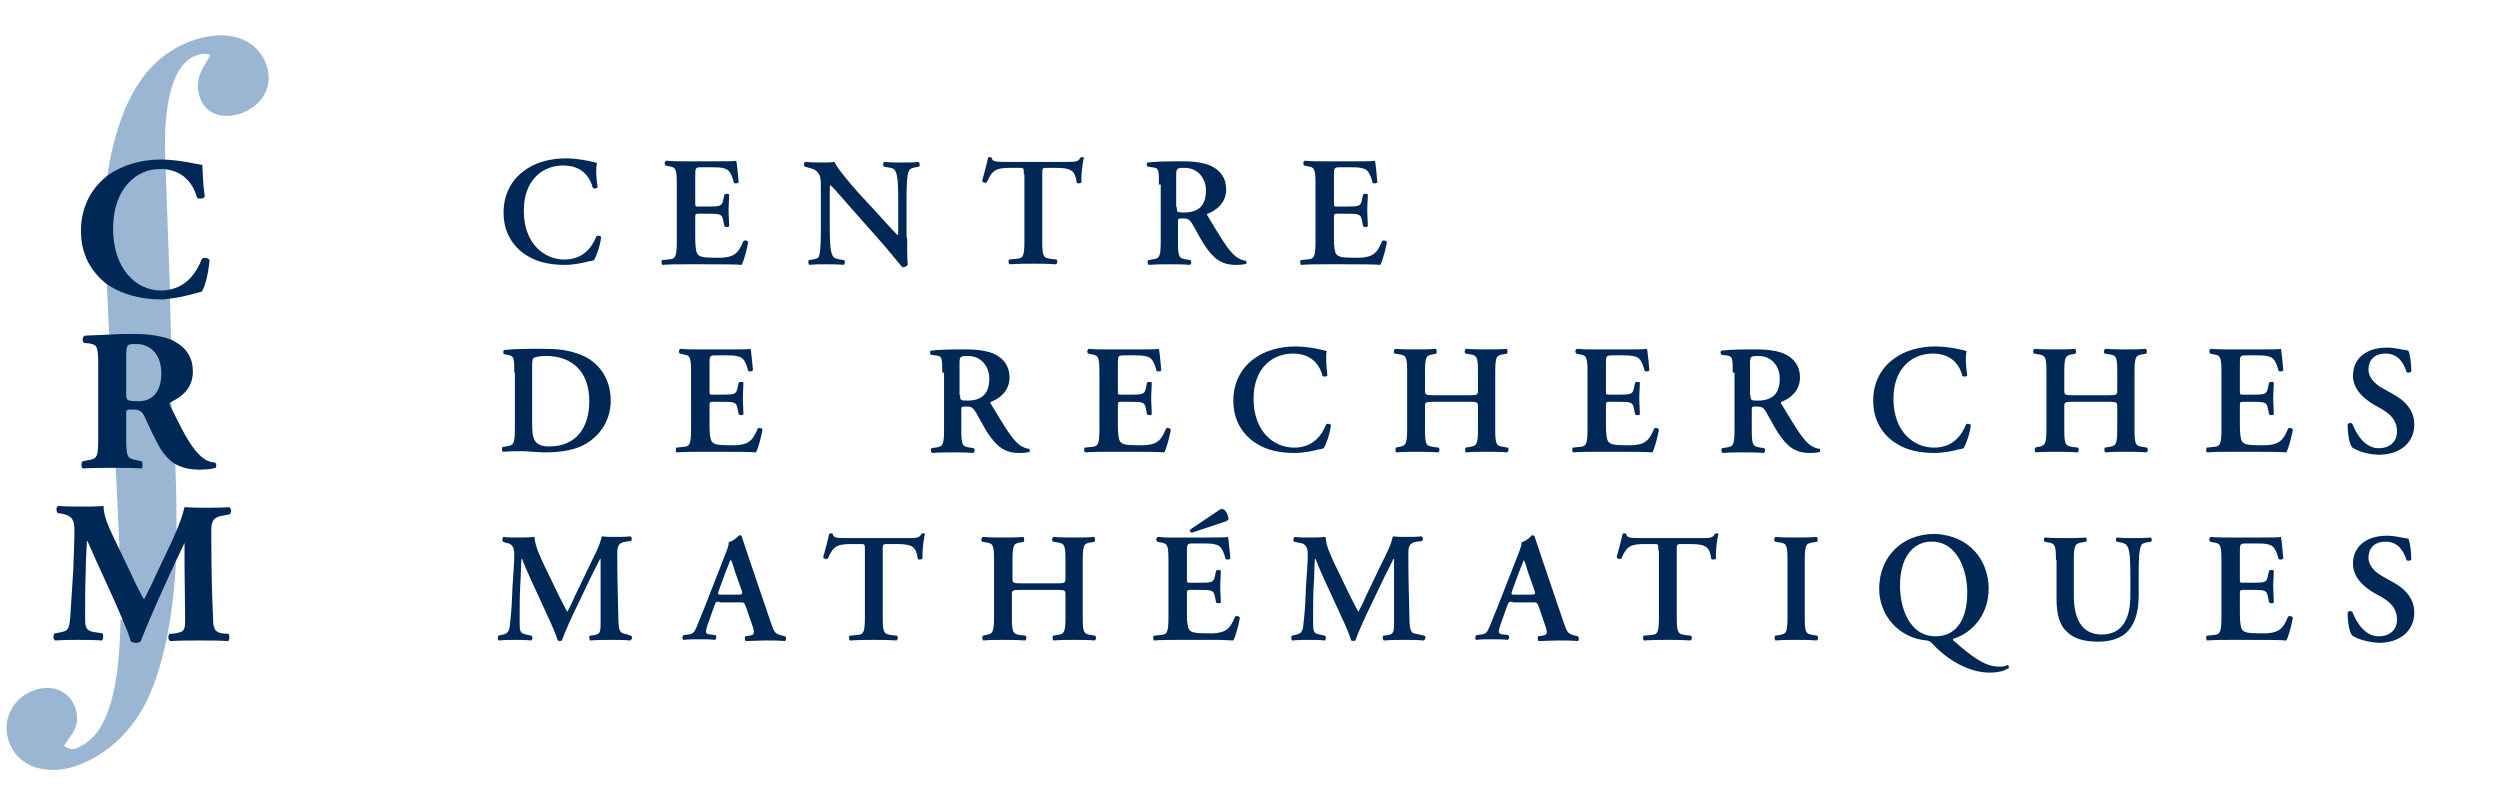 <?xml version="1.0" encoding="utf-8"?>
<!-- Generator: Adobe Illustrator 25.2.1, SVG Export Plug-In . SVG Version: 6.00 Build 0)  -->
<svg version="1.1" id="Layer_1" xmlns="http://www.w3.org/2000/svg" xmlns:xlink="http://www.w3.org/1999/xlink" x="0px" y="0px"
	 viewBox="0 0 420 135" style="enable-background:new 0 0 420 135;" xml:space="preserve">
<style type="text/css">
	.st0{fill:#002856;}
	.st1{fill:#9AB6D3;stroke:#9AB6D3;stroke-width:0.5;}
	.st2{fill:#9AB6D3;}
</style>
<g>
	<path class="st0" d="M100.4,31.5c-0.2,0.2-0.6,0.2-0.8,0.1c-0.4-1.6-1.6-3.8-5-3.8c-3.3,0-6.6,2.3-6.6,7.6c0,5.5,3.4,8.2,6.8,8.2
		c3.3,0,4.7-2.2,5.4-3.9c0.2-0.2,0.6-0.1,0.8,0.1c-0.2,1.7-0.9,3.4-1.2,3.9c-0.3,0.1-0.6,0.2-0.9,0.2c-0.6,0.2-2.4,0.6-4,0.6
		c-2.6,0-4.8-0.5-6.6-1.7c-2.1-1.4-3.7-3.7-3.7-7.1c0-3,1.3-5.4,3.3-6.9c1.9-1.5,4.5-2.2,7.2-2.2c1.5,0,3.3,0.3,4.5,0.6
		c0.3,0.1,0.5,0.1,0.7,0.2C100.1,28.1,100.1,29.6,100.4,31.5z"/>
	<path class="st0" d="M113.7,30.9c0-2.7-0.2-2.8-1.5-3l-0.4-0.1c-0.2-0.2-0.2-0.6,0.1-0.8c1,0.1,2.2,0.1,3.3,0.1h5
		c1.7,0,3.2,0,3.5-0.1c0.1,0.4,0.3,2.5,0.4,3.6c-0.1,0.2-0.6,0.3-0.8,0.1c-0.4-1.5-0.8-2.2-1.6-2.4c-0.6-0.2-1.4-0.2-2.1-0.2h-1.7
		c-1.1,0-1.1,0.1-1.1,1.5v4.4c0,0.7,0,0.7,0.6,0.7h1.2c2.3,0,2.7,0,2.9-1.1l0.2-0.9c0.2-0.2,0.7-0.2,0.8,0c0,0.7-0.1,1.6-0.1,2.6
		c0,1,0.1,1.9,0.1,2.7c-0.1,0.2-0.6,0.2-0.8,0l-0.2-1c-0.2-1.1-0.6-1.1-2.9-1.1h-1.2c-0.6,0-0.6,0.1-0.6,0.7V40
		c0,1.3,0.1,2.3,0.4,2.7c0.3,0.4,0.8,0.6,2.9,0.6c3.3,0.1,3.9-0.7,4.8-2.8c0.2-0.2,0.7-0.1,0.8,0.2c-0.2,1.1-0.7,3.1-1.1,3.8
		c-1.1-0.1-3.4-0.1-6.4-0.1h-3c-1.1,0-2.7,0-3.9,0.1c-0.2-0.1-0.2-0.6-0.1-0.8l1-0.1c1.2-0.1,1.5-0.2,1.5-3V30.9z"/>
	<path class="st0" d="M152.4,39.9c0,0.8,0,4,0.1,4.6c-0.2,0.3-0.6,0.4-0.9,0.4c-0.4-0.5-1.2-1.4-3-3.6l-6.1-6.9
		c-1.7-1.9-2.5-2.9-3-3.3c-0.1,0-0.1,0.3-0.1,1.7v5.1c0,1.9,0,4.3,0.5,5.1c0.2,0.4,0.7,0.5,1.3,0.6l0.6,0.1c0.2,0.2,0.2,0.7-0.1,0.8
		c-1-0.1-2-0.1-3-0.1c-1.1,0-1.8,0-2.7,0.1c-0.2-0.1-0.3-0.6-0.1-0.8l0.6-0.1c0.5-0.1,1-0.2,1.1-0.6c0.3-0.8,0.3-3.1,0.3-5.1v-6.1
		c0-2,0-2.4-0.9-3.2c-0.3-0.2-1-0.4-1.4-0.5l-0.4-0.1c-0.2-0.2-0.2-0.7,0.1-0.8c1,0.1,2.4,0.1,3.1,0.1c0.5,0,1.2,0,1.8-0.1
		c0.4,1.1,3.3,4.4,4.2,5.4l2.6,2.8c1.1,1.2,3.5,3.9,3.8,4.1c0.1-0.1,0.1-0.2,0.1-0.6v-5.1c0-1.9,0-4.3-0.5-5.1
		c-0.2-0.4-0.6-0.5-1.3-0.6l-0.6-0.1c-0.2-0.2-0.2-0.7,0.1-0.8c1,0.1,2,0.1,3,0.1c1.1,0,1.8,0,2.7-0.1c0.2,0.1,0.3,0.6,0.1,0.8
		l-0.6,0.1c-0.5,0.1-0.9,0.2-1.1,0.6c-0.4,0.8-0.4,3.1-0.4,5.1V39.9z"/>
	<path class="st0" d="M172,29.3c0-1.1,0-1.1-0.7-1.1h-1.5c-2.4,0-3.1,0.3-4,2.4c-0.2,0.2-0.7,0.1-0.8-0.2c0.4-1.4,0.8-3,1-3.9
		c0.1-0.1,0.2-0.1,0.3-0.1c0.1,0,0.2,0,0.3,0.1c0.1,0.6,0.5,0.7,2.3,0.7h10.6c1.3,0,1.7-0.1,2-0.7c0.1-0.1,0.2-0.1,0.3-0.1
		c0.2,0,0.3,0.1,0.3,0.1c-0.3,1.1-0.5,3.3-0.4,4.1c-0.1,0.2-0.6,0.3-0.8,0.1c-0.3-2-0.8-2.5-3.6-2.5h-1.5c-0.7,0-0.7,0.1-0.7,1.1
		v11.2c0,2.7,0.2,2.8,1.5,3l0.9,0.1c0.2,0.2,0.2,0.6-0.1,0.8c-1.5-0.1-2.7-0.1-3.8-0.1s-2.4,0-4,0.1c-0.2-0.1-0.2-0.6-0.1-0.8
		l1.1-0.1c1.2-0.1,1.5-0.2,1.5-2.9V29.3z"/>
	<path class="st0" d="M194.7,31c0-2.5,0-2.8-1.2-2.9l-0.7-0.1c-0.2-0.2-0.2-0.6,0-0.7c1.6-0.2,3.8-0.2,6-0.2c2,0,3.8,0.3,4.9,0.9
		c1.3,0.7,2.3,1.9,2.3,3.8c0,2.4-1.8,3.6-3.1,4.1c-0.2,0.1-0.1,0.3,0,0.4c2.1,3.5,3.4,5.7,4.6,6.7c0.7,0.6,1.5,0.8,1.8,0.8
		c0.1,0.1,0.1,0.4,0.1,0.5c-0.3,0.1-0.8,0.2-1.7,0.2c-2.5,0-3.8-1-5.4-3.4c-0.7-1.1-1.4-2.5-2-3.5c-0.5-0.8-0.8-0.9-1.6-0.9
		c-0.8,0-0.8,0-0.8,0.6v3.3c0,2.7,0.2,2.8,1.5,3l0.6,0.1c0.2,0.2,0.2,0.6-0.1,0.8c-1.1-0.1-2.3-0.1-3.4-0.1c-1.1,0-2.3,0-3.5,0.1
		c-0.2-0.1-0.3-0.6-0.1-0.8l0.6-0.1c1.2-0.2,1.5-0.2,1.5-3V31z M197.7,34.8c0,0.8,0,0.9,1.2,0.9c2.5,0,3.7-1.2,3.7-3.7
		c0-2-1.3-3.8-3.6-3.8c-1.3,0-1.4,0.1-1.4,1.3V34.8z"/>
	<path class="st0" d="M221,30.9c0-2.7-0.2-2.8-1.5-3l-0.4-0.1c-0.2-0.2-0.2-0.6,0.1-0.8c1,0.1,2.2,0.1,3.3,0.1h5
		c1.7,0,3.2,0,3.5-0.1c0.1,0.4,0.3,2.5,0.4,3.6c-0.1,0.2-0.6,0.3-0.8,0.1c-0.4-1.5-0.8-2.2-1.6-2.4c-0.6-0.2-1.4-0.2-2.1-0.2h-1.7
		c-1.1,0-1.1,0.1-1.1,1.5v4.4c0,0.7,0,0.7,0.6,0.7h1.2c2.3,0,2.7,0,2.9-1.1l0.2-0.9c0.2-0.2,0.7-0.2,0.8,0c0,0.7-0.1,1.6-0.1,2.6
		c0,1,0.1,1.9,0.1,2.7c-0.1,0.2-0.6,0.2-0.8,0l-0.2-1c-0.2-1.1-0.6-1.1-2.9-1.1h-1.2c-0.6,0-0.6,0.1-0.6,0.7V40
		c0,1.3,0.1,2.3,0.4,2.7c0.3,0.4,0.8,0.6,2.9,0.6c3.3,0.1,3.9-0.7,4.8-2.8c0.2-0.2,0.7-0.1,0.8,0.2c-0.2,1.1-0.7,3.1-1.1,3.8
		c-1.1-0.1-3.4-0.1-6.4-0.1h-3c-1.1,0-2.7,0-3.9,0.1c-0.2-0.1-0.2-0.6-0.1-0.8l1-0.1c1.2-0.1,1.5-0.2,1.5-3V30.9z"/>
	<path class="st0" d="M86.4,62.6c0-2.5,0-2.8-1.2-3l-0.5-0.1c-0.2-0.1-0.2-0.6,0-0.7c1.9-0.2,3.9-0.2,6.5-0.2c2.5,0,4.2,0.2,6.1,0.9
		c3.1,1.1,5.3,3.9,5.3,7.8c0,2.9-1.4,5.8-4.6,7.5c-1.8,0.9-4.1,1.2-6.4,1.2c-1.6,0-2.8-0.2-3.8-0.2c-1,0-2.2,0-3.3,0.1
		c-0.2-0.1-0.2-0.6-0.1-0.8l0.6-0.1c1.2-0.2,1.5-0.2,1.5-3V62.6z M89.4,71.1c0,2.5,0.2,3.9,2.9,3.9c4.6,0,6.7-3.3,6.7-7.6
		c0-5.1-3-7.6-7.3-7.6c-1.1,0-1.9,0.2-2.1,0.4c-0.2,0.2-0.2,0.7-0.2,1.9V71.1z"/>
	<path class="st0" d="M116.1,62.5c0-2.7-0.2-2.8-1.5-3l-0.4-0.1c-0.2-0.2-0.2-0.6,0.1-0.8c1,0.1,2.2,0.1,3.3,0.1h5
		c1.7,0,3.2,0,3.5-0.1c0.1,0.4,0.3,2.5,0.4,3.6c-0.1,0.2-0.6,0.3-0.8,0.1c-0.4-1.5-0.8-2.2-1.6-2.4c-0.6-0.2-1.4-0.2-2.1-0.2h-1.7
		c-1.1,0-1.1,0.1-1.1,1.5v4.4c0,0.7,0,0.7,0.6,0.7h1.2c2.3,0,2.7,0,2.9-1.1l0.2-0.9c0.2-0.2,0.7-0.2,0.8,0c0,0.7-0.1,1.6-0.1,2.6
		c0,1,0.1,1.9,0.1,2.7c-0.1,0.2-0.6,0.2-0.8,0l-0.2-1c-0.2-1.1-0.6-1.1-2.9-1.1h-1.2c-0.6,0-0.6,0.1-0.6,0.7v3.3
		c0,1.3,0.1,2.3,0.4,2.7c0.3,0.4,0.8,0.6,2.9,0.6c3.3,0.1,3.9-0.7,4.8-2.8c0.2-0.2,0.7-0.1,0.8,0.2c-0.2,1.1-0.7,3.1-1.1,3.8
		c-1.1-0.1-3.4-0.1-6.4-0.1h-3c-1.1,0-2.7,0-3.9,0.1c-0.2-0.1-0.2-0.6-0.1-0.8l1-0.1c1.2-0.1,1.5-0.2,1.5-3V62.5z"/>
	<path class="st0" d="M158.3,62.6c0-2.5,0-2.8-1.2-2.9l-0.7-0.1c-0.2-0.2-0.2-0.6,0-0.7c1.6-0.2,3.8-0.2,6-0.2c2,0,3.8,0.3,4.9,0.9
		c1.3,0.7,2.3,1.9,2.3,3.8c0,2.4-1.8,3.6-3.1,4.1c-0.2,0.1-0.1,0.3,0,0.4c2.1,3.5,3.4,5.7,4.6,6.7c0.7,0.6,1.5,0.8,1.8,0.8
		c0.1,0.1,0.1,0.4,0.1,0.5c-0.3,0.1-0.8,0.2-1.7,0.2c-2.5,0-3.8-1-5.4-3.4c-0.7-1.1-1.4-2.5-2-3.5c-0.5-0.8-0.8-0.9-1.6-0.9
		c-0.8,0-0.8,0-0.8,0.6v3.3c0,2.7,0.2,2.8,1.5,3l0.6,0.1c0.2,0.2,0.2,0.6-0.1,0.8c-1.1-0.1-2.3-0.1-3.4-0.1c-1.1,0-2.3,0-3.5,0.1
		c-0.2-0.1-0.3-0.6-0.1-0.8l0.6-0.1c1.2-0.2,1.5-0.2,1.5-3V62.6z M161.3,66.4c0,0.8,0,0.9,1.2,0.9c2.5,0,3.7-1.2,3.7-3.7
		c0-2-1.3-3.8-3.6-3.8c-1.3,0-1.4,0.1-1.4,1.3V66.4z"/>
	<path class="st0" d="M184.7,62.5c0-2.7-0.2-2.8-1.5-3l-0.4-0.1c-0.2-0.2-0.2-0.6,0.1-0.8c1,0.1,2.2,0.1,3.3,0.1h5
		c1.7,0,3.2,0,3.5-0.1c0.1,0.4,0.3,2.5,0.4,3.6c-0.1,0.2-0.6,0.3-0.8,0.1c-0.4-1.5-0.8-2.2-1.6-2.4c-0.6-0.2-1.4-0.2-2.1-0.2h-1.7
		c-1.1,0-1.1,0.1-1.1,1.5v4.4c0,0.7,0,0.7,0.6,0.7h1.2c2.3,0,2.7,0,2.9-1.1l0.2-0.9c0.2-0.2,0.7-0.2,0.8,0c0,0.7-0.1,1.6-0.1,2.6
		c0,1,0.1,1.9,0.1,2.7c-0.1,0.2-0.6,0.2-0.8,0l-0.2-1c-0.2-1.1-0.6-1.1-2.9-1.1h-1.2c-0.6,0-0.6,0.1-0.6,0.7v3.3
		c0,1.3,0.1,2.3,0.4,2.7c0.3,0.4,0.8,0.6,2.9,0.6c3.3,0.1,3.9-0.7,4.8-2.8c0.2-0.2,0.7-0.1,0.8,0.2c-0.2,1.1-0.7,3.1-1.1,3.8
		c-1.1-0.1-3.4-0.1-6.4-0.1h-3c-1.1,0-2.7,0-3.9,0.1c-0.2-0.1-0.2-0.6-0.1-0.8l1-0.1c1.2-0.1,1.5-0.2,1.5-3V62.5z"/>
	<path class="st0" d="M223,63.1c-0.2,0.2-0.6,0.2-0.8,0.1c-0.4-1.6-1.6-3.8-5-3.8c-3.3,0-6.6,2.3-6.6,7.6c0,5.5,3.4,8.2,6.8,8.2
		c3.3,0,4.7-2.2,5.4-3.9c0.2-0.2,0.6-0.1,0.8,0.1c-0.2,1.7-0.9,3.4-1.2,3.9c-0.3,0.1-0.6,0.2-0.9,0.2c-0.6,0.2-2.4,0.6-4,0.6
		c-2.6,0-4.8-0.5-6.6-1.7c-2.1-1.4-3.7-3.7-3.7-7.1c0-3,1.3-5.4,3.3-6.9c1.9-1.5,4.5-2.2,7.2-2.2c1.5,0,3.3,0.3,4.5,0.6
		c0.3,0.1,0.5,0.1,0.7,0.2C222.7,59.6,222.8,61.2,223,63.1z"/>
	<path class="st0" d="M240.8,67.5c-1.3,0-1.4,0.1-1.4,0.8v3.8c0,2.7,0.2,2.8,1.5,3l0.8,0.1c0.2,0.2,0.2,0.6-0.1,0.8
		c-1.3-0.1-2.5-0.1-3.7-0.1c-1.1,0-2.3,0-3.3,0.1c-0.2-0.1-0.2-0.6-0.1-0.8l0.4-0.1c1.2-0.2,1.5-0.3,1.5-3v-9.6c0-2.7-0.2-2.8-1.5-3
		l-0.6-0.1c-0.2-0.1-0.2-0.6,0.1-0.8c1.1,0.1,2.4,0.1,3.5,0.1c1.1,0,2.3,0,3.3-0.1c0.2,0.1,0.2,0.6,0.1,0.8l-0.4,0.1
		c-1.2,0.2-1.5,0.2-1.5,3v3.1c0,0.7,0.1,0.8,1.4,0.8h6.1c1.3,0,1.4-0.1,1.4-0.8v-3.1c0-2.7-0.2-2.8-1.5-3l-0.6-0.1
		c-0.2-0.1-0.2-0.6,0.1-0.8c1.2,0.1,2.4,0.1,3.5,0.1c1.1,0,2.3,0,3.3-0.1c0.2,0.1,0.2,0.6,0.1,0.8l-0.5,0.1c-1.2,0.2-1.5,0.2-1.5,3
		v9.6c0,2.7,0.2,2.8,1.5,3l0.6,0.1c0.2,0.2,0.2,0.6-0.1,0.8c-1.1-0.1-2.3-0.1-3.4-0.1c-1.2,0-2.4,0-3.5,0.1
		c-0.2-0.1-0.2-0.6-0.1-0.8l0.6-0.1c1.2-0.2,1.5-0.2,1.5-3v-3.8c0-0.7-0.1-0.8-1.4-0.8H240.8z"/>
	<path class="st0" d="M266.7,62.5c0-2.7-0.2-2.8-1.5-3l-0.4-0.1c-0.2-0.2-0.2-0.6,0.1-0.8c1,0.1,2.2,0.1,3.3,0.1h5
		c1.7,0,3.2,0,3.5-0.1c0.1,0.4,0.3,2.5,0.4,3.6c-0.1,0.2-0.6,0.3-0.8,0.1c-0.4-1.5-0.8-2.2-1.6-2.4c-0.6-0.2-1.4-0.2-2.1-0.2h-1.7
		c-1.1,0-1.1,0.1-1.1,1.5v4.4c0,0.7,0,0.7,0.6,0.7h1.2c2.3,0,2.7,0,2.9-1.1l0.2-0.9c0.2-0.2,0.7-0.2,0.8,0c0,0.7-0.1,1.6-0.1,2.6
		c0,1,0.1,1.9,0.1,2.7c-0.1,0.2-0.6,0.2-0.8,0l-0.2-1c-0.2-1.1-0.6-1.1-2.9-1.1h-1.2c-0.6,0-0.6,0.1-0.6,0.7v3.3
		c0,1.3,0.1,2.3,0.4,2.7c0.3,0.4,0.8,0.6,2.9,0.6c3.3,0.1,3.9-0.7,4.8-2.8c0.2-0.2,0.7-0.1,0.8,0.2c-0.2,1.1-0.7,3.1-1.1,3.8
		c-1.1-0.1-3.4-0.1-6.4-0.1h-3c-1.1,0-2.7,0-3.9,0.1c-0.2-0.1-0.2-0.6-0.1-0.8l1-0.1c1.2-0.1,1.5-0.2,1.5-3V62.5z"/>
	<path class="st0" d="M291.1,62.6c0-2.5,0-2.8-1.2-2.9l-0.7-0.1c-0.2-0.2-0.2-0.6,0-0.7c1.6-0.2,3.8-0.2,6-0.2c2,0,3.8,0.3,4.9,0.9
		c1.3,0.7,2.3,1.9,2.3,3.8c0,2.4-1.8,3.6-3.1,4.1c-0.2,0.1-0.1,0.3,0,0.4c2.1,3.5,3.4,5.7,4.6,6.7c0.7,0.6,1.5,0.8,1.8,0.8
		c0.1,0.1,0.1,0.4,0.1,0.5c-0.3,0.1-0.8,0.2-1.7,0.2c-2.5,0-3.8-1-5.4-3.4c-0.7-1.1-1.4-2.5-2-3.5c-0.5-0.8-0.8-0.9-1.6-0.9
		c-0.8,0-0.8,0-0.8,0.6v3.3c0,2.7,0.2,2.8,1.5,3l0.6,0.1c0.2,0.2,0.2,0.6-0.1,0.8c-1.1-0.1-2.3-0.1-3.4-0.1c-1.1,0-2.3,0-3.5,0.1
		c-0.2-0.1-0.3-0.6-0.1-0.8l0.6-0.1c1.2-0.2,1.5-0.2,1.5-3V62.6z M294.1,66.4c0,0.8,0,0.9,1.2,0.9c2.5,0,3.7-1.2,3.7-3.7
		c0-2-1.3-3.8-3.6-3.8c-1.3,0-1.4,0.1-1.4,1.3V66.4z"/>
	<path class="st0" d="M330.5,63.1c-0.2,0.2-0.6,0.2-0.8,0.1c-0.4-1.6-1.6-3.8-5-3.8c-3.3,0-6.6,2.3-6.6,7.6c0,5.5,3.4,8.2,6.8,8.2
		c3.3,0,4.7-2.2,5.4-3.9c0.2-0.2,0.6-0.1,0.8,0.1c-0.2,1.7-0.9,3.4-1.2,3.9c-0.3,0.1-0.6,0.2-0.9,0.2c-0.6,0.2-2.4,0.6-4,0.6
		c-2.6,0-4.8-0.5-6.6-1.7c-2.1-1.4-3.7-3.7-3.7-7.1c0-3,1.3-5.4,3.3-6.9c1.9-1.5,4.5-2.2,7.2-2.2c1.5,0,3.3,0.3,4.5,0.6
		c0.3,0.1,0.5,0.1,0.7,0.2C330.2,59.6,330.2,61.2,330.5,63.1z"/>
	<path class="st0" d="M348.2,67.5c-1.3,0-1.4,0.1-1.4,0.8v3.8c0,2.7,0.2,2.8,1.5,3l0.8,0.1c0.2,0.2,0.2,0.6-0.1,0.8
		c-1.3-0.1-2.5-0.1-3.7-0.1c-1.1,0-2.3,0-3.3,0.1c-0.2-0.1-0.2-0.6-0.1-0.8l0.4-0.1c1.2-0.2,1.5-0.3,1.5-3v-9.6c0-2.7-0.2-2.8-1.5-3
		l-0.6-0.1c-0.2-0.1-0.2-0.6,0.1-0.8c1.1,0.1,2.4,0.1,3.5,0.1c1.1,0,2.3,0,3.3-0.1c0.2,0.1,0.2,0.6,0.1,0.8l-0.4,0.1
		c-1.2,0.2-1.5,0.2-1.5,3v3.1c0,0.7,0.1,0.8,1.4,0.8h6.1c1.3,0,1.4-0.1,1.4-0.8v-3.1c0-2.7-0.2-2.8-1.5-3l-0.6-0.1
		c-0.2-0.1-0.2-0.6,0.1-0.8c1.2,0.1,2.4,0.1,3.5,0.1c1.1,0,2.3,0,3.3-0.1c0.2,0.1,0.2,0.6,0.1,0.8l-0.5,0.1c-1.2,0.2-1.5,0.2-1.5,3
		v9.6c0,2.7,0.2,2.8,1.5,3l0.6,0.1c0.2,0.2,0.2,0.6-0.1,0.8c-1.1-0.1-2.3-0.1-3.4-0.1c-1.2,0-2.4,0-3.5,0.1
		c-0.2-0.1-0.2-0.6-0.1-0.8l0.6-0.1c1.2-0.2,1.5-0.2,1.5-3v-3.8c0-0.7-0.1-0.8-1.4-0.8H348.2z"/>
	<path class="st0" d="M373.2,62.5c0-2.7-0.2-2.8-1.5-3l-0.4-0.1c-0.2-0.2-0.2-0.6,0.1-0.8c1,0.1,2.2,0.1,3.3,0.1h5
		c1.7,0,3.2,0,3.5-0.1c0.1,0.4,0.3,2.5,0.4,3.6c-0.1,0.2-0.6,0.3-0.8,0.1c-0.4-1.5-0.8-2.2-1.6-2.4c-0.6-0.2-1.4-0.2-2.1-0.2h-1.7
		c-1.1,0-1.1,0.1-1.1,1.5v4.4c0,0.7,0,0.7,0.6,0.7h1.2c2.3,0,2.7,0,2.9-1.1l0.2-0.9c0.2-0.2,0.7-0.2,0.8,0c0,0.7-0.1,1.6-0.1,2.6
		c0,1,0.1,1.9,0.1,2.7c-0.1,0.2-0.6,0.2-0.8,0l-0.2-1c-0.2-1.1-0.6-1.1-2.9-1.1h-1.2c-0.6,0-0.6,0.1-0.6,0.7v3.3
		c0,1.3,0.1,2.3,0.4,2.7c0.3,0.4,0.8,0.6,2.9,0.6c3.3,0.1,3.9-0.7,4.8-2.8c0.2-0.2,0.7-0.1,0.8,0.2c-0.2,1.1-0.7,3.1-1.1,3.8
		c-1.1-0.1-3.4-0.1-6.4-0.1h-3c-1.1,0-2.7,0-3.9,0.1c-0.2-0.1-0.2-0.6-0.1-0.8l1-0.1c1.2-0.1,1.5-0.2,1.5-3V62.5z"/>
	<path class="st0" d="M395.2,75.2c-0.5-0.5-0.8-2.3-0.8-3.9c0.2-0.3,0.6-0.3,0.8-0.1c0.5,1.3,1.9,4.1,4.4,4.1c2,0,3.1-1.2,3.1-2.8
		c0-1.5-0.7-2.7-2.6-3.8l-1.1-0.6c-1.9-1.1-3.7-2.7-3.7-5c0-2.6,1.9-4.7,5.7-4.7c1.3,0,2.3,0.3,3.6,0.5c0.3,0.6,0.5,2.3,0.5,3.5
		c-0.1,0.2-0.6,0.3-0.8,0.1c-0.4-1.3-1.3-3.1-3.5-3.1c-2.1,0-2.9,1.3-2.9,2.7c0,1.1,0.8,2.3,2.5,3.2l1.6,0.9
		c1.7,0.9,3.6,2.5,3.6,5.1c0,3-2.3,5.1-6,5.1C397.1,76.3,395.7,75.5,395.2,75.2z"/>
	<path class="st0" d="M106,106.8c0.3,0.1,0.2,0.6-0.1,0.8c-1.1-0.1-2.1-0.1-3.2-0.1c-1.2,0-2.3,0-3.5,0.1c-0.2-0.1-0.3-0.6-0.1-0.8
		l0.7-0.1c1-0.2,1.1-0.4,1.1-2.1V93.9h-0.1c-0.7,1.4-1.1,2.2-1.6,3.2l-2.2,4.6c-0.9,1.8-2.2,4.7-2.6,5.9c-0.1,0.1-0.5,0.1-0.7,0
		c-0.4-1.4-1.6-3.9-2.2-5.2l-2.3-5c-0.5-1.1-1.2-2.7-1.5-3.5h-0.1c-0.1,1.3-0.1,3.3-0.2,4.4c-0.1,1.6-0.1,3.9-0.1,6
		c0,1.7,0,2.1,1.1,2.3l0.9,0.2c0.2,0.2,0.2,0.6,0,0.8c-1-0.1-1.8-0.1-2.7-0.1c-0.8,0-1.8,0-2.8,0.1c-0.2-0.1-0.2-0.6-0.1-0.8
		l0.4-0.1c1.2-0.2,1.5-0.5,1.6-2.1c0.2-1.6,0.3-3.3,0.4-6c0.1-1.8,0.3-3.9,0.3-5.5c0-1.2-0.4-1.8-1.4-1.9L84.5,91
		c-0.2-0.2-0.1-0.7,0.1-0.8c0.8,0.1,1.5,0.1,2.4,0.1c0.9,0,1.8,0,2.8-0.1c0.1,1.6,0.8,2.9,1.4,4.3l2.9,6c0.2,0.4,0.9,1.7,1.2,2.3
		c0.4-0.8,0.8-1.5,1.3-2.7l2.4-5c0.8-1.7,1.7-3.2,2.1-5c0.7,0.1,1.6,0.1,2.1,0.1c1.1,0,2,0,2.7-0.1c0.3,0.1,0.3,0.6,0.1,0.8
		l-0.9,0.1c-1.1,0.2-1.4,0.6-1.4,2c0,3.8,0.1,7.7,0.2,11.5c0.1,1.7,0.4,1.9,1.2,2L106,106.8z"/>
	<path class="st0" d="M120.9,101.1c-0.7,0-0.6,0-0.9,0.7l-1.1,3.1c-0.5,1.5-0.4,1.6,0.5,1.7l0.8,0.1c0.2,0.2,0.2,0.6-0.1,0.8
		c-0.8-0.1-1.7-0.1-2.7-0.1c-0.9,0-1.7,0-2.6,0.1c-0.2-0.1-0.2-0.5,0-0.8l0.8-0.1c0.8-0.1,1-0.3,1.4-1.2c0.3-0.7,0.7-1.8,1.3-3.2
		l3.6-9.2c0.3-0.8,0.6-1.5,0.5-1.9c0.9-0.2,1.8-1.2,1.8-1.2c0.2,0,0.3,0.1,0.4,0.2c0.4,1.2,0.8,2.4,1.2,3.6l3.7,10.9
		c0.6,1.7,0.7,1.9,2,2.2l0.4,0.1c0.2,0.2,0.2,0.6,0,0.8c-1.1-0.1-2-0.1-3.4-0.1c-1.1,0-2.3,0.1-3.2,0.1c-0.2-0.1-0.2-0.6-0.1-0.8
		l0.6-0.1c0.9-0.1,1-0.3,0.7-1.4l-1.2-3.5c-0.3-0.7-0.3-0.7-1.1-0.7H120.9z M124,99.9c0.7,0,0.8-0.1,0.6-0.7l-1.1-3.1
		c-0.4-1.4-0.6-1.9-0.7-2h-0.1c-0.1,0.2-0.3,0.8-0.8,2l-1.1,3c-0.3,0.8-0.2,0.8,0.4,0.8H124z"/>
	<path class="st0" d="M145.3,92.5c0-1.1,0-1.1-0.7-1.1h-1.5c-2.4,0-3.1,0.3-4,2.4c-0.2,0.2-0.7,0.1-0.8-0.2c0.4-1.4,0.8-3,1-3.9
		c0.1-0.1,0.2-0.1,0.3-0.1c0.1,0,0.2,0,0.3,0.1c0.1,0.6,0.5,0.7,2.3,0.7h10.6c1.3,0,1.7-0.1,2-0.7c0.1-0.1,0.2-0.1,0.3-0.1
		c0.2,0,0.3,0.1,0.3,0.1c-0.3,1.1-0.5,3.3-0.4,4.1c-0.1,0.2-0.6,0.3-0.8,0.1c-0.3-2-0.8-2.5-3.6-2.5H149c-0.7,0-0.7,0.1-0.7,1.1
		v11.2c0,2.7,0.2,2.8,1.5,3l0.9,0.1c0.2,0.2,0.2,0.6-0.1,0.8c-1.5-0.1-2.7-0.1-3.8-0.1s-2.4,0-4,0.1c-0.2-0.1-0.2-0.6-0.1-0.8
		l1.1-0.1c1.2-0.1,1.5-0.2,1.5-2.9V92.5z"/>
	<path class="st0" d="M171.4,99.1c-1.3,0-1.4,0.1-1.4,0.8v3.8c0,2.7,0.2,2.8,1.5,3l0.8,0.1c0.2,0.2,0.2,0.6-0.1,0.8
		c-1.3-0.1-2.5-0.1-3.7-0.1c-1.1,0-2.3,0-3.3,0.1c-0.2-0.1-0.2-0.6-0.1-0.8l0.4-0.1c1.2-0.2,1.5-0.3,1.5-3v-9.6c0-2.7-0.2-2.8-1.5-3
		L165,91c-0.2-0.1-0.2-0.6,0.1-0.8c1.1,0.1,2.4,0.1,3.5,0.1c1.1,0,2.3,0,3.3-0.1c0.2,0.1,0.2,0.6,0.1,0.8l-0.4,0.1
		c-1.2,0.2-1.5,0.2-1.5,3v3.1c0,0.7,0.1,0.8,1.4,0.8h6.1c1.3,0,1.4-0.1,1.4-0.8v-3.1c0-2.7-0.2-2.8-1.5-3l-0.6-0.1
		c-0.2-0.1-0.2-0.6,0.1-0.8c1.2,0.1,2.4,0.1,3.5,0.1s2.3,0,3.3-0.1c0.2,0.1,0.2,0.6,0.1,0.8l-0.5,0.1c-1.2,0.2-1.5,0.2-1.5,3v9.6
		c0,2.7,0.2,2.8,1.5,3l0.6,0.1c0.2,0.2,0.2,0.6-0.1,0.8c-1.1-0.1-2.3-0.1-3.4-0.1c-1.2,0-2.4,0-3.5,0.1c-0.2-0.1-0.2-0.6-0.1-0.8
		l0.6-0.1c1.2-0.2,1.5-0.2,1.5-3v-3.8c0-0.7-0.1-0.8-1.4-0.8H171.4z"/>
	<path class="st0" d="M196.3,94.1c0-2.7-0.2-2.8-1.5-3l-0.4-0.1c-0.2-0.2-0.2-0.6,0.1-0.8c0.5,0,1,0.1,1.6,0.1c0.6,0,1.2,0,1.7,0h5
		c1.7,0,3.2,0,3.5-0.1c0.1,0.4,0.3,2.5,0.4,3.6c-0.1,0.2-0.6,0.3-0.8,0.1c-0.4-1.5-0.8-2.2-1.6-2.4c-0.6-0.2-1.4-0.2-2.1-0.2h-1.7
		c-1.1,0-1.1,0.1-1.1,1.5v4.4c0,0.7,0,0.7,0.6,0.7h1.2c2.3,0,2.7,0,2.9-1.1l0.2-0.9c0.2-0.2,0.7-0.2,0.8,0c0,0.7-0.1,1.6-0.1,2.6
		c0,1,0.1,1.9,0.1,2.7c-0.1,0.2-0.6,0.2-0.8,0l-0.2-1c-0.2-1.1-0.6-1.1-2.9-1.1H200c-0.6,0-0.6,0.1-0.6,0.7v3.3
		c0,1.3,0.1,2.3,0.4,2.7c0.3,0.4,0.8,0.6,2.9,0.6c3.3,0.1,3.9-0.7,4.8-2.8c0.2-0.2,0.7-0.1,0.8,0.2c-0.2,1.1-0.7,3.1-1.1,3.8
		c-0.6,0-1.4-0.1-2.5-0.1c-1.1,0-2.4,0-3.9,0h-3c-1.1,0-2.7,0-3.9,0.1c-0.2-0.1-0.2-0.6-0.1-0.8l1-0.1c1.2-0.1,1.5-0.2,1.5-3V94.1z
		 M200.2,89.5c-0.2-0.1-0.4-0.3-0.3-0.5l4.6-3.1c0.4-0.3,0.6-0.4,0.8-0.4c0.3,0,0.5,0.2,0.8,0.7c0.2,0.4,0.3,0.8,0.3,1
		c-0.1,0.2-0.3,0.4-0.8,0.5L200.2,89.5z"/>
	<path class="st0" d="M239.3,106.8c0.3,0.1,0.2,0.6-0.1,0.8c-1.1-0.1-2.1-0.1-3.2-0.1c-1.2,0-2.3,0-3.5,0.1
		c-0.2-0.1-0.3-0.6-0.1-0.8l0.7-0.1c1-0.2,1.1-0.4,1.1-2.1V93.9h-0.1c-0.7,1.4-1.1,2.2-1.6,3.2l-2.2,4.6c-0.9,1.8-2.2,4.7-2.6,5.9
		c-0.1,0.1-0.5,0.1-0.7,0c-0.4-1.4-1.6-3.9-2.2-5.2l-2.3-5c-0.5-1.1-1.2-2.7-1.5-3.5h-0.1c-0.1,1.3-0.1,3.3-0.2,4.4
		c-0.1,1.6-0.1,3.9-0.1,6c0,1.7,0,2.1,1.1,2.3l0.9,0.2c0.2,0.2,0.2,0.6,0,0.8c-1-0.1-1.8-0.1-2.7-0.1c-0.8,0-1.8,0-2.8,0.1
		c-0.2-0.1-0.2-0.6-0.1-0.8l0.4-0.1c1.2-0.2,1.5-0.5,1.6-2.1c0.2-1.6,0.3-3.3,0.4-6c0.1-1.8,0.3-3.9,0.3-5.5c0-1.2-0.4-1.8-1.4-1.9
		l-0.9-0.2c-0.2-0.2-0.1-0.7,0.1-0.8c0.8,0.1,1.5,0.1,2.4,0.1c0.9,0,1.8,0,2.8-0.1c0.1,1.6,0.8,2.9,1.4,4.3l2.9,6
		c0.2,0.4,0.9,1.7,1.2,2.3c0.4-0.8,0.8-1.5,1.3-2.7l2.4-5c0.8-1.7,1.7-3.2,2.1-5c0.7,0.1,1.6,0.1,2.1,0.1c1.1,0,2,0,2.7-0.1
		c0.3,0.1,0.3,0.6,0.1,0.8l-0.9,0.1c-1.1,0.2-1.4,0.6-1.4,2c0,3.8,0.1,7.7,0.2,11.5c0.1,1.7,0.4,1.9,1.2,2L239.3,106.8z"/>
	<path class="st0" d="M254.1,101.1c-0.7,0-0.6,0-0.9,0.7l-1.1,3.1c-0.5,1.5-0.4,1.6,0.5,1.7l0.8,0.1c0.2,0.2,0.2,0.6-0.1,0.8
		c-0.8-0.1-1.7-0.1-2.7-0.1c-0.9,0-1.7,0-2.6,0.1c-0.2-0.1-0.2-0.5,0-0.8l0.8-0.1c0.8-0.1,1-0.3,1.4-1.2c0.3-0.7,0.7-1.8,1.3-3.2
		l3.6-9.2c0.3-0.8,0.6-1.5,0.5-1.9c0.9-0.2,1.8-1.2,1.8-1.2c0.2,0,0.3,0.1,0.4,0.2c0.4,1.2,0.8,2.4,1.2,3.6l3.7,10.9
		c0.6,1.7,0.7,1.9,2,2.2l0.4,0.1c0.2,0.2,0.2,0.6,0,0.8c-1.1-0.1-2-0.1-3.4-0.1c-1.1,0-2.3,0.1-3.2,0.1c-0.2-0.1-0.2-0.6-0.1-0.8
		l0.6-0.1c0.9-0.1,1-0.3,0.7-1.4l-1.2-3.5c-0.3-0.7-0.3-0.7-1.1-0.7H254.1z M257.2,99.9c0.7,0,0.8-0.1,0.6-0.7l-1.1-3.1
		c-0.4-1.4-0.6-1.9-0.7-2H256c-0.1,0.2-0.3,0.8-0.8,2l-1.1,3c-0.3,0.8-0.2,0.8,0.4,0.8H257.2z"/>
	<path class="st0" d="M278.6,92.5c0-1.1,0-1.1-0.7-1.1h-1.5c-2.4,0-3.1,0.3-4,2.4c-0.2,0.2-0.7,0.1-0.8-0.2c0.4-1.4,0.8-3,1-3.9
		c0.1-0.1,0.2-0.1,0.3-0.1c0.1,0,0.2,0,0.3,0.1c0.1,0.6,0.5,0.7,2.3,0.7h10.6c1.3,0,1.7-0.1,2-0.7c0.1-0.1,0.2-0.1,0.3-0.1
		c0.2,0,0.3,0.1,0.3,0.1c-0.3,1.1-0.5,3.3-0.4,4.1c-0.1,0.2-0.6,0.3-0.8,0.1c-0.3-2-0.8-2.5-3.6-2.5h-1.5c-0.7,0-0.7,0.1-0.7,1.1
		v11.2c0,2.7,0.2,2.8,1.5,3l0.9,0.1c0.2,0.2,0.2,0.6-0.1,0.8c-1.5-0.1-2.7-0.1-3.8-0.1s-2.4,0-4,0.1c-0.2-0.1-0.2-0.6-0.1-0.8
		l1.1-0.1c1.2-0.1,1.5-0.2,1.5-2.9V92.5z"/>
	<path class="st0" d="M303.2,103.7c0,2.7,0.2,2.8,1.5,3l0.6,0.1c0.2,0.2,0.2,0.6-0.1,0.8c-1.1-0.1-2.3-0.1-3.4-0.1
		c-1.1,0-2.4,0-3.5,0.1c-0.2-0.1-0.2-0.6-0.1-0.8l0.6-0.1c1.2-0.2,1.5-0.2,1.5-3v-9.6c0-2.7-0.2-2.8-1.5-3l-0.6-0.1
		c-0.2-0.2-0.2-0.6,0.1-0.8c1.1,0.1,2.3,0.1,3.5,0.1c1.1,0,2.3,0,3.4-0.1c0.2,0.1,0.2,0.6,0.1,0.8l-0.6,0.1c-1.2,0.2-1.5,0.2-1.5,3
		V103.7z"/>
	<path class="st0" d="M334.1,98.9c0,4-2.4,7.3-5.9,8.4c-0.2,0.1-0.1,0.3,0.2,0.5c1.5,1.3,3.8,3.3,5.7,3.9c0.6,0.2,1.2,0.3,1.9,0.3
		c0.5,0,1-0.1,1.3-0.3c0.2,0.1,0.2,0.4,0.2,0.5c-0.8,0.6-2.1,0.8-3.2,0.8c-3.5,0-7.1-2.1-9.6-4.8c-0.5-0.5-0.6-0.5-1-0.6
		c-4.7-0.4-8-4.2-8-8.7c0-5.3,3.8-9.2,9.3-9.2C331,89.9,334.1,94.3,334.1,98.9z M319.2,98.4c0,3.6,1.5,8.5,6,8.5
		c3,0,5.3-2.2,5.3-7.4c0-3.9-1.8-8.5-5.9-8.5C322.1,90.9,319.2,92.8,319.2,98.4z"/>
	<path class="st0" d="M345.4,94.1c0-2.7-0.2-2.8-1.5-3l-0.4-0.1c-0.2-0.2-0.2-0.6,0.1-0.7c1,0.1,2.2,0.1,3.3,0.1
		c1.2,0,2.3,0,3.5-0.1c0.2,0.1,0.2,0.5,0.1,0.7l-0.6,0.1c-1.2,0.2-1.5,0.3-1.5,3v5.9c0,3.6,1.1,6.6,4.7,6.6c3.4,0,4.8-2.6,4.8-6.5
		v-3.2c0-1.9,0-4.4-0.5-5.1c-0.2-0.4-0.6-0.6-1.3-0.7l-0.5-0.1c-0.2-0.2-0.2-0.6,0.1-0.7c0.9,0.1,1.9,0.1,2.9,0.1
		c1.1,0,1.8,0,2.7-0.1c0.2,0.1,0.3,0.5,0.1,0.7l-0.6,0.1c-0.5,0.1-1,0.2-1.1,0.6c-0.4,0.8-0.4,3.1-0.4,5.1v3.1c0,2.4-0.4,4.5-1.7,6
		c-1.3,1.5-3.3,1.9-5.1,1.9c-2.4,0-4.1-0.5-5.3-1.7c-1.2-1.1-1.7-2.9-1.7-5.5V94.1z"/>
	<path class="st0" d="M373.2,94.1c0-2.7-0.2-2.8-1.5-3l-0.4-0.1c-0.2-0.2-0.2-0.6,0.1-0.8c1,0.1,2.2,0.1,3.3,0.1h5
		c1.7,0,3.2,0,3.5-0.1c0.1,0.4,0.3,2.5,0.4,3.6c-0.1,0.2-0.6,0.3-0.8,0.1c-0.4-1.5-0.8-2.2-1.6-2.4c-0.6-0.2-1.4-0.2-2.1-0.2h-1.7
		c-1.1,0-1.1,0.1-1.1,1.5v4.4c0,0.7,0,0.7,0.6,0.7h1.2c2.3,0,2.7,0,2.9-1.1l0.2-0.9c0.2-0.2,0.7-0.2,0.8,0c0,0.7-0.1,1.6-0.1,2.6
		c0,1,0.1,1.9,0.1,2.7c-0.1,0.2-0.6,0.2-0.8,0l-0.2-1c-0.2-1.1-0.6-1.1-2.9-1.1h-1.2c-0.6,0-0.6,0.1-0.6,0.7v3.3
		c0,1.3,0.1,2.3,0.4,2.7c0.3,0.4,0.8,0.6,2.9,0.6c3.3,0.1,3.9-0.7,4.8-2.8c0.2-0.2,0.7-0.1,0.8,0.2c-0.2,1.1-0.7,3.1-1.1,3.8
		c-1.1-0.1-3.4-0.1-6.4-0.1h-3c-1.1,0-2.7,0-3.9,0.1c-0.2-0.1-0.2-0.6-0.1-0.8l1-0.1c1.2-0.1,1.5-0.2,1.5-3V94.1z"/>
	<path class="st0" d="M395.2,106.8c-0.5-0.5-0.8-2.3-0.8-3.9c0.2-0.3,0.6-0.3,0.8-0.1c0.5,1.3,1.9,4.1,4.4,4.1c2,0,3.1-1.2,3.1-2.8
		c0-1.5-0.7-2.7-2.6-3.8l-1.1-0.6c-1.9-1.1-3.7-2.7-3.7-5c0-2.6,1.9-4.7,5.7-4.7c1.3,0,2.3,0.3,3.6,0.5c0.3,0.6,0.5,2.3,0.5,3.5
		c-0.1,0.2-0.6,0.3-0.8,0.1c-0.4-1.3-1.3-3.1-3.5-3.1c-2.1,0-2.9,1.3-2.9,2.7c0,1.1,0.8,2.3,2.5,3.2l1.6,0.9
		c1.7,0.9,3.6,2.5,3.6,5.1c0,3-2.3,5.1-6,5.1C397,107.8,395.7,107.1,395.2,106.8z"/>
</g>
<g>
	<path class="st1" d="M26.9,75.3c-1.1-1.8-1.9-3.5-2.6-5.3c-0.4-0.9-1-1.2-1.8-1.2c-1.2,0-1.3,0.1-1.3,0.7v4.2
		c0,3.1,0.2,3.4,1.7,3.6l0.9,0.2c0.2,0.2,0.2,1,0,1.2c-1.5-0.1-2.8-0.1-4.1-0.1l0.4,8.5c0.1,1.9,0.2,3.8,0.2,5.8l2,4.2
		c0.3,0.7,1.4,2.6,1.8,3.5c0.4-0.8,1-1.9,1.9-3.9l1.7-3.7c0.7-1.5,1.2-2.6,1.7-3.7c0-2.7,0-5.5-0.1-8.3l-0.1-3.3
		C28.3,77.1,27.6,76.3,26.9,75.3z"/>
	<path class="st1" d="M22.8,108c-0.3,0-0.7-0.1-0.9-0.2c-0.3-1-0.8-2.3-1.4-3.7c-0.2,10.4-1.6,19.5-7.5,21.8
		c-0.9,0.4-1.8,0.1-2.5-0.5c0.6-1.8,3.2-3,1.8-6.7c-1-2.5-3.8-3.6-6.7-2.4c-3.5,1.3-5.1,5.1-3.8,8.4c1.8,4.6,7.1,5.2,11.3,3.6
		c4.4-1.7,8.1-4.8,10.9-9.8c3-5.7,4.8-14.3,5.3-23.9c-2,4.3-4,8.8-5.8,13.2C23.3,107.9,23.1,108,22.8,108z"/>
	<path class="st1" d="M19.1,38.3c0,6.8,3.9,10.4,8,10.4c0.4,0,0.8,0,1.2-0.1l-0.7-19.7c0-0.2,0-0.3,0-0.5c-0.2,0-0.4,0-0.6,0
		C23.1,28.3,19.1,31.5,19.1,38.3z"/>
	<path class="st1" d="M21.2,59.4V66c0,1.2,0.1,1.3,2.1,1.3c1.2,0,1.9-0.3,2.6-1c0.6-0.6,1.2-1.7,1.2-3.7c0-3.1-1.8-5-4.4-5
		C21.3,57.7,21.3,57.8,21.2,59.4z"/>
	<path class="st1" d="M18.2,47.9l0.4,8.3c1.2,0,2.6-0.1,4-0.1c2.4,0,4.5,0.3,5.9,0.9l-0.2-6.8c-0.4,0-0.8,0.1-1.2,0.1
		C23.9,50.2,20.6,49.5,18.2,47.9z"/>
	<path class="st1" d="M44.5,10.9c-1.8-4.7-7-5.8-12.5-3.7c-4.6,1.8-7.5,4.9-9.6,8.8c-1.6,2.9-3.3,7.8-4.1,13.4
		c2.4-1.7,5.6-2.6,8.9-2.6c0.1,0,0.2,0,0.3,0c-0.2-6.2,0.2-15.7,5.3-17.7c1.1-0.4,2.3-0.5,2.8,0.2c-0.9,1.8-3,3.9-1.7,7.2
		c1,2.7,4,3.3,6.8,2.2C44.4,17.2,45.6,13.9,44.5,10.9z"/>
	<path class="st2" d="M28.5,68.2c0.1,0.3,0.3,0.6,0.4,0.8l-0.1-1.7c-0.1,0-0.1,0.1-0.2,0.1C28.3,67.6,28.3,67.8,28.5,68.2z"/>
	<path class="st0" d="M18.2,29.4c-0.2,0.1-0.3,0.2-0.5,0.4c-2.3,1.9-4.1,4.9-4.1,9c0,4.2,1.9,7,4.3,8.9c0.1,0.1,0.2,0.1,0.3,0.2
		c2.4,1.6,5.6,2.4,8.8,2.4c0.4,0,0.8,0,1.2-0.1c2.2-0.2,4.1-0.8,5.7-1.2c0.5-0.8,1.1-2.8,1.3-5.3c-0.2-0.4-1-0.5-1.3-0.2
		c-0.8,2.1-2.4,4.7-5.7,5.2c-0.4,0.1-0.8,0.1-1.2,0.1c-4.1,0-8-3.6-8-10.4c0-6.8,4-10,7.8-10c0.2,0,0.4,0,0.6,0
		c2.9,0.2,4.9,1.9,5.7,4.8c0.2,0.3,1.2,0.2,1.3-0.2c-0.3-2-0.4-4.7-0.4-5.3c-1-0.1-3.4-0.8-6.7-0.9c-0.1,0-0.2,0-0.3,0
		C23.8,26.8,20.6,27.7,18.2,29.4z"/>
	<path class="st0" d="M18.6,56.2c-1.6,0.1-3,0.1-4.4,0.2c-0.4,0.2-0.4,1-0.1,1.2l0.9,0.1c1.4,0.2,1.5,0.6,1.5,4v12
		c0,3.1-0.2,3.4-1.7,3.6l-0.9,0.2c-0.3,0.2-0.3,1,0,1.2c1.8-0.1,3.3-0.1,5-0.1c0.3,0,0.6,0,0.8,0c1.3,0,2.7,0,4.1,0.1
		c0.2-0.2,0.2-1,0-1.2l-0.9-0.2c-1.5-0.3-1.7-0.5-1.7-3.6v-4.2c0-0.7,0.1-0.7,1.3-0.7c0.8,0,1.4,0.3,1.8,1.2
		c0.8,1.8,1.6,3.5,2.6,5.3c0.7,1.1,1.4,1.9,2.3,2.5c1.1,0.7,2.5,1.1,4.3,1.1c1.1,0,2.1-0.1,2.7-0.3c0.2-0.2,0.2-0.7-0.1-0.9
		c-0.5,0-1.4-0.2-2.3-1c-1.5-1.3-2.8-3.6-4.8-7.7c-0.1-0.3-0.3-0.5-0.4-0.8c-0.2-0.4-0.2-0.6,0.2-0.7c0.1,0,0.1-0.1,0.2-0.1
		c1.5-0.8,3.4-2.1,3.4-5c0-2.2-1-3.9-3-5c-0.2-0.1-0.5-0.3-0.8-0.4c-1.4-0.5-3.5-0.9-5.9-0.9C21.2,56.1,19.9,56.1,18.6,56.2z
		 M27.1,62.7c0,2-0.6,3.1-1.2,3.7c-0.6,0.6-1.4,1-2.6,1c-2,0-2.1-0.1-2.1-1.3v-6.6c0.1-1.6,0.1-1.7,1.5-1.7
		C25.3,57.7,27.1,59.6,27.1,62.7z"/>
	<path class="st0" d="M26.1,96.8c-0.9,2-1.5,3.1-1.9,3.9c-0.5-0.8-1.5-2.8-1.8-3.5l-2-4.2l-0.3-0.6c-1.5-3.2-2.7-5.3-2.7-7.4
		c-1.2,0.1-2.2,0.1-3.3,0.1c-1.7,0-3.1,0-4.3-0.1c-0.4,0.1-0.4,0.9-0.1,1.2l0.7,0.1c1.4,0.3,2.1,0.7,2.1,2.7c0,1.8-0.1,4.6-0.2,6.9
		c-0.2,3.2-0.4,6.2-0.5,7.8c-0.2,2.1-0.3,2.3-2,2.6l-0.6,0.1c-0.3,0.2-0.3,1.1,0.1,1.2c1.4-0.1,2.8-0.1,3.8-0.1c1.3,0,2.7,0,4,0.1
		c0.3-0.2,0.3-1,0.1-1.2l-1.3-0.2c-1.4-0.2-1.6-0.7-1.6-2.4c0-2,0-5.4,0.1-7.6c0-1.8,0.1-3.1,0.2-5.3h0.1c1.4,3.3,4.1,8.9,5.9,13.2
		c0.6,1.4,1.1,2.6,1.4,3.7c0.2,0.1,0.6,0.2,0.9,0.2c0.3,0,0.5-0.1,0.7-0.2c1.8-4.5,3.8-8.9,5.8-13.2c0.6-1.2,1.1-2.4,1.7-3.6H31v3.9
		l0.1,8.8c0,2.1,0,2.4-1.6,2.7l-1,0.1c-0.3,0.2-0.3,1,0.1,1.2c1.6-0.1,3.5-0.1,5-0.1c1.7,0,3.1,0,4.7,0.1c0.3-0.1,0.3-0.9,0.1-1.2
		l-1.1-0.1c-1.3-0.2-1.5-1-1.5-2.5c-0.2-4.3-0.3-7.9-0.3-14.9c0-1.8,0.7-2.2,2.1-2.4l1-0.2c0.3-0.3,0.3-1-0.1-1.2
		c-1.2,0.1-2.8,0.1-3.9,0.1c-1,0-2.1,0-3.6-0.1c-0.4,1.7-0.9,2.9-1.5,4.3c-0.4,1-1,2.2-1.7,3.7L26.1,96.8z"/>
</g>
</svg>
